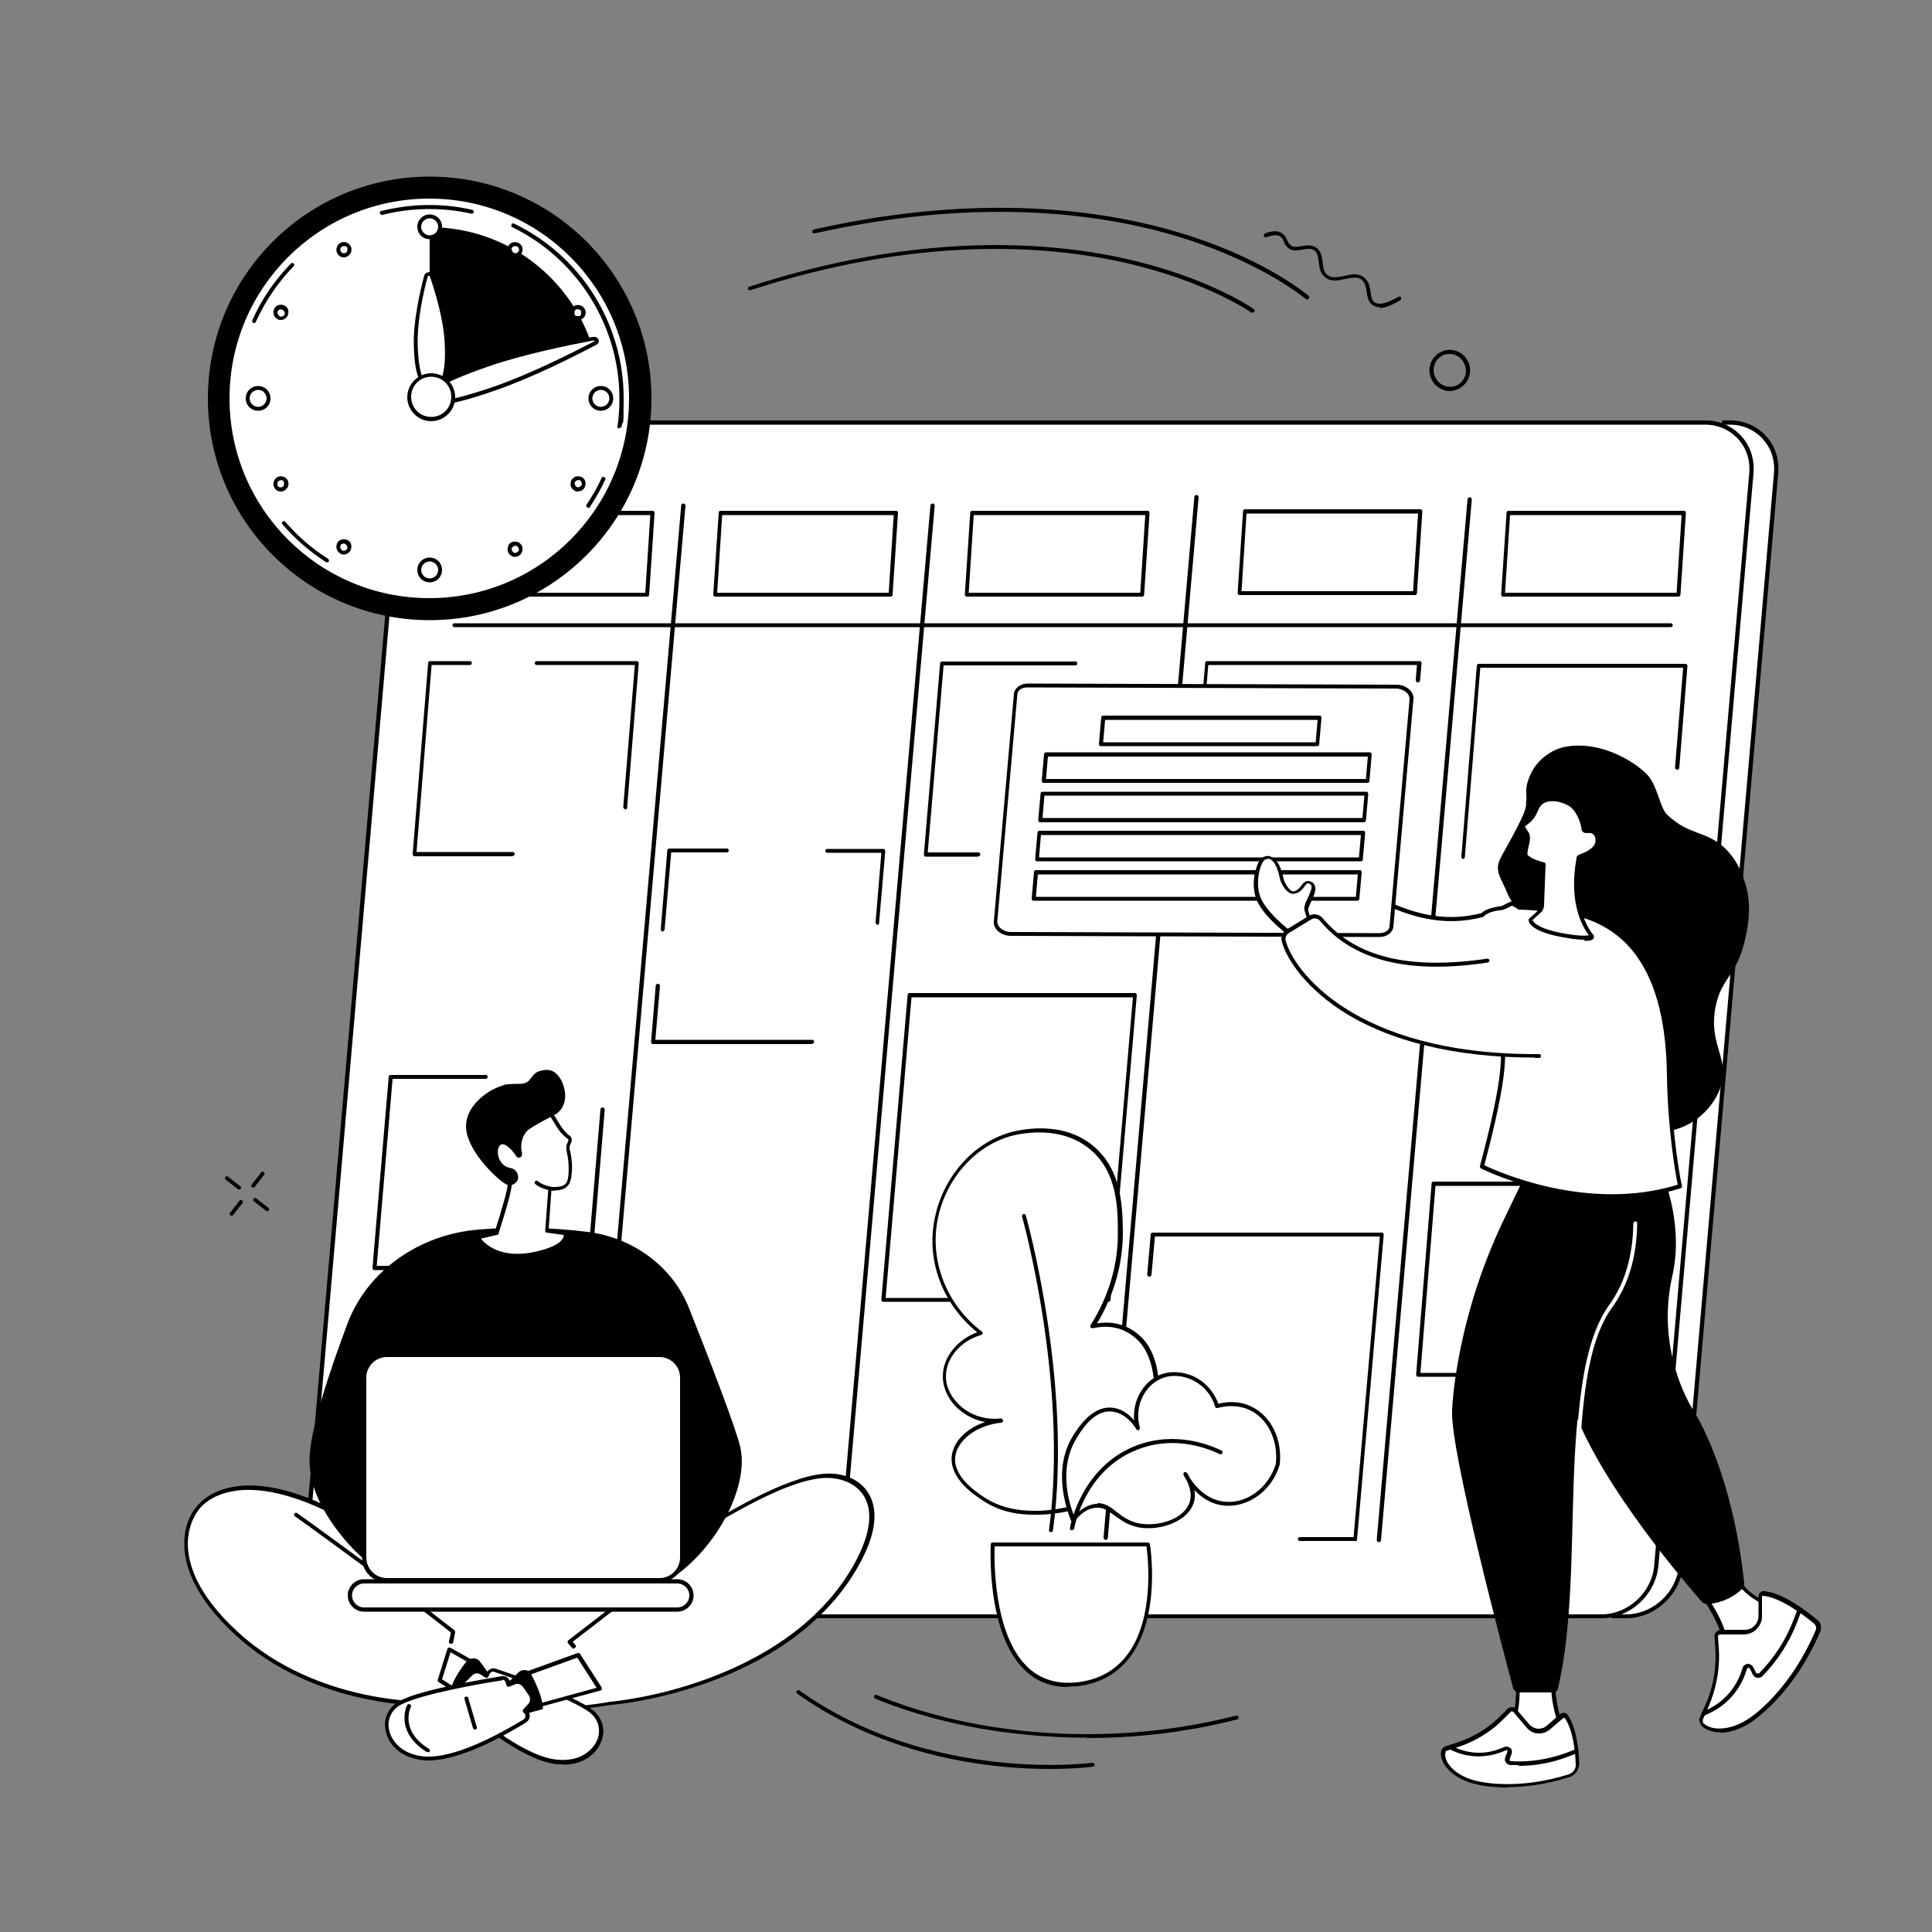 <?xml version="1.0" encoding="UTF-8"?> <svg xmlns="http://www.w3.org/2000/svg" id="Layer_1" version="1.1" viewBox="0 0 500 500"><rect x="0" y="0" width="500" height="500" fill="#808080" stroke="none"/><defs><style> .st0 { fill: #fff; } </style></defs><g id="Set_up_daily_schedule"><g><g><path d="M281.3,449.7c-10.9,0-20.3-1.1-27.8-2.4-16.6-3-26.9-7.7-27-7.7-.3-.1-.4-.4-.2-.7.1-.3.4-.4.7-.2.1,0,10.3,4.7,26.8,7.7,15.2,2.7,39,4.5,66.1-2.4.3,0,.6,0,.6.4s0,.6-.4.6c-14.1,3.6-27.3,4.8-38.9,4.8Z"></path><path d="M271.6,457.8c-4,0-8.8-.2-14.1-.8-13.5-1.5-33.4-6-51.2-18.7-.2-.2-.3-.5-.1-.7.2-.2.5-.3.7-.1,33.8,24.1,75.4,18.8,75.8,18.7.3,0,.5.2.6.4,0,.3-.2.5-.4.6,0,0-4.3.6-11.2.6Z"></path></g><g><path d="M324.2,80.9c-.1,0-.2,0-.3,0-.1,0-11.8-8.3-33.6-13.1-20.1-4.4-53-6.7-96.1,7.3-.3,0-.6,0-.6-.3,0-.3,0-.6.3-.6,43.3-14.1,76.5-11.8,96.7-7.4,21.9,4.8,33.8,13.1,33.9,13.2.2.2.3.5.1.7,0,.1-.3.2-.4.2Z"></path><path d="M338.3,77.5c-.1,0-.2,0-.3-.1-.1,0-10.7-9.1-31.6-15.7-19.3-6.1-51.5-11.2-95.6-1.3-.3,0-.5-.1-.6-.4,0-.3.1-.5.4-.6,44.4-10,76.8-4.8,96.2,1.3,21.1,6.6,31.8,15.8,31.9,15.9.2.2.2.5,0,.7-.1.1-.2.2-.4.2Z"></path><path d="M357.1,79.5c-.7,0-1.3-.2-1.8-.5-1.2-.8-1.4-2.1-1.6-3.4-.2-1.2-.3-2.4-1.3-3.2-1.1-.9-2.7-.5-4.3-.2-1.8.4-3.6.8-5.1-.4-1.4-1-1.5-2.6-1.7-4-.2-1.3-.3-2.5-1.3-3.1-.9-.5-1.9-.3-2.9-.1-1.2.2-2.7.5-3.8-.5-.6-.5-.9-1.1-1.1-1.7-.2-.5-.4-.9-.9-1.2-.8-.5-2-.4-3.5.2-.3.1-.6,0-.7-.3-.1-.3,0-.6.3-.7,1.9-.7,3.3-.8,4.4,0,.8.5,1,1.2,1.3,1.7.2.5.4.9.8,1.3.8.7,1.8.5,3,.3,1.1-.2,2.4-.4,3.6.3,1.4.9,1.6,2.4,1.8,3.9.1,1.3.3,2.6,1.3,3.3,1.1.9,2.7.5,4.3.2,1.8-.4,3.6-.8,5.1.4,1.3,1,1.5,2.5,1.7,3.8.2,1.2.3,2.2,1.1,2.7,1.2.7,3.2.2,6.1-1.5.2-.1.6,0,.7.2.1.2,0,.6-.2.7-2.2,1.3-3.9,2-5.3,2Z"></path></g><g><path d="M65.5,307.3c-.1,0-.2,0-.3-.1-.2-.2-.3-.5,0-.7l2.4-3.1c.2-.2.5-.3.7,0,.2.2.3.5,0,.7l-2.4,3.1c-.1.1-.3.2-.4.2Z"></path><path d="M59.9,314.6c-.1,0-.2,0-.3-.1-.2-.2-.3-.5,0-.7l2.4-3.1c.2-.2.5-.3.7,0,.2.2.3.5,0,.7l-2.4,3.1c-.1.1-.3.2-.4.2Z"></path><path d="M61.8,307.8c-.1,0-.2,0-.3-.1l-3.1-2.4c-.2-.2-.3-.5,0-.7.2-.2.5-.3.7,0l3.1,2.4c.2.2.3.5,0,.7-.1.1-.3.2-.4.2Z"></path><path d="M69.1,313.4c-.1,0-.2,0-.3-.1l-3.1-2.4c-.2-.2-.3-.5,0-.7.2-.2.5-.3.7,0l3.1,2.4c.2.2.3.5,0,.7-.1.1-.3.2-.4.2Z"></path></g><path d="M375.2,101.2c-.6,0-1.3-.1-1.9-.4-1.3-.5-2.3-1.5-2.9-2.8-1.2-2.7,0-5.8,2.7-7,1.3-.6,2.7-.6,4-.1,1.3.5,2.3,1.5,2.9,2.8,1.2,2.7,0,5.8-2.7,7-.7.3-1.4.5-2.1.5ZM373.5,91.9c-2.1,1-3.1,3.5-2.1,5.6.5,1.1,1.3,1.9,2.3,2.3,1,.4,2.2.4,3.2,0,2.1-1,3.1-3.5,2.1-5.6-.5-1.1-1.3-1.9-2.3-2.3-1-.4-2.2-.4-3.2,0Z"></path></g><g><g><path class="st0" d="M447.7,109.4h-1.6l-28.7,308.9h3.4c7.2,0,13.6-5.9,14.2-13.1l24.6-282.7c.6-7.2-4.7-13.1-12-13.1Z"></path><path d="M420.8,418.8h-3.4c-.1,0-.3,0-.4-.2,0-.1-.1-.2-.1-.4l28.7-308.9c0-.3.2-.5.5-.5h1.6c3.6,0,6.9,1.4,9.3,4,2.4,2.6,3.5,6,3.2,9.7l-24.6,282.7c-.7,7.5-7.3,13.6-14.8,13.6ZM418,417.8h2.8c7,0,13.1-5.7,13.7-12.6l24.6-282.7c.3-3.4-.7-6.5-2.9-8.9-2.2-2.4-5.2-3.7-8.5-3.7h-1.1l-28.6,307.9Z"></path></g><g><path class="st0" d="M441.4,109.4H117.7c-7.2,0-13.6,5.9-14.2,13.1l-24.6,282.7c-.6,7.2,4.7,13.1,12,13.1h323.6c7.2,0,13.6-5.9,14.2-13.1l24.6-282.7c.6-7.2-4.7-13.1-12-13.1Z"></path><path d="M414.4,418.8H90.8c-3.6,0-6.9-1.4-9.3-4-2.4-2.6-3.5-6-3.2-9.7l24.6-282.7c.7-7.5,7.3-13.6,14.8-13.6h323.6c3.6,0,6.9,1.4,9.3,4,2.4,2.6,3.5,6,3.2,9.7l-24.6,282.7c-.7,7.5-7.3,13.6-14.8,13.6ZM117.7,109.9c-7,0-13.1,5.7-13.7,12.6l-24.6,282.7c-.3,3.4.7,6.5,2.9,8.9,2.2,2.4,5.2,3.7,8.5,3.7h323.6c7,0,13.1-5.7,13.7-12.6l24.6-282.7c.3-3.4-.7-6.5-2.9-8.9-2.2-2.4-5.2-3.7-8.5-3.7H117.7Z"></path></g><g><path d="M432.4,162.3H117.6c-.3,0-.5-.2-.5-.5s.2-.5.5-.5h314.8c.3,0,.5.2.5.5s-.2.5-.5.5Z"></path><g><path d="M217.8,400.7s0,0,0,0c-.3,0-.5-.3-.5-.6l23.5-269.3c0-.3.3-.5.6-.5.3,0,.5.3.5.6l-23.5,269.3c0,.3-.2.5-.5.5Z"></path><path d="M286.1,398.5s0,0,0,0c-.3,0-.5-.3-.5-.6l23.5-269.3c0-.3.3-.5.6-.5.3,0,.5.3.5.6l-23.5,269.3c0,.3-.2.5-.5.5Z"></path><path d="M153.3,400.7s0,0,0,0c-.3,0-.5-.3-.5-.6l23.5-269.3c0-.3.3-.5.6-.5.3,0,.5.3.5.6l-23.5,269.3c0,.3-.2.5-.5.5Z"></path><path d="M356.8,399.1s0,0,0,0c-.3,0-.5-.3-.5-.6l23.5-269.3c0-.3.3-.5.6-.5.3,0,.5.3.5.6l-23.5,269.3c0,.3-.2.5-.5.5Z"></path></g></g><path d="M230.5,154.4h-45.4c-.1,0-.3,0-.4-.2,0-.1-.1-.2-.1-.4l1.4-21.1c0-.3.2-.5.5-.5h45.4c.1,0,.3,0,.4.2,0,.1.1.2.1.4l-1.4,21.1c0,.3-.2.5-.5.5ZM185.6,153.4h44.4l1.3-20.1h-44.4l-1.3,20.1Z"></path><path d="M295.6,154.4h-45.4c-.1,0-.3,0-.4-.2,0-.1-.1-.2-.1-.4l1.4-21.1c0-.3.2-.5.5-.5h45.4c.1,0,.3,0,.4.2,0,.1.1.2.1.4l-1.4,21.1c0,.3-.2.5-.5.5ZM250.7,153.4h44.4l1.3-20.1h-44.4l-1.3,20.1Z"></path><path d="M167.5,154.4h-45.4c-.1,0-.3,0-.4-.2,0-.1-.1-.2-.1-.4l1.4-21.1c0-.3.2-.5.5-.5h45.4c.1,0,.3,0,.4.2,0,.1.1.2.1.4l-1.4,21.1c0,.3-.2.5-.5.5ZM122.6,153.4h44.4l1.3-20.1h-44.4l-1.3,20.1Z"></path><path d="M434.4,154.4h-45.4c-.1,0-.3,0-.4-.2,0-.1-.1-.2-.1-.4l1.4-21.1c0-.3.2-.5.5-.5h45.4c.1,0,.3,0,.4.2,0,.1.1.2.1.4l-1.4,21.1c0,.3-.2.5-.5.5ZM389.5,153.4h44.4l1.3-20.1h-44.4l-1.3,20.1Z"></path><path d="M366.2,154h-45.4c-.1,0-.3,0-.4-.2,0-.1-.1-.2-.1-.4l1.4-21.1c0-.3.2-.5.5-.5h45.4c.1,0,.3,0,.4.2,0,.1.1.2.1.4l-1.4,21.1c0,.3-.2.5-.5.5ZM321.3,153h44.4l1.3-20.1h-44.4l-1.3,20.1Z"></path><polygon class="st0" points="350.8 398.3 291.6 398.3 298.4 319.5 357.7 319.5 350.8 398.3"></polygon><path d="M286.9,336.9h-58.3c-.1,0-.3,0-.4-.2,0-.1-.1-.2-.1-.4l6.8-78.8c0-.3.2-.5.5-.5h58.3c.1,0,.3,0,.4.2,0,.1.1.2.1.4l-6.8,78.8c0,.3-.2.5-.5.5ZM229.2,335.9h57.3l6.7-77.8h-57.3l-6.7,77.8Z"></path><polygon class="st0" points="160.8 221.1 107.3 221.1 111.3 171.6 164.8 171.6 160.8 221.1"></polygon><path d="M378.7,222.3s0,0,0,0c-.3,0-.5-.3-.5-.6l4-49.4c0-.3.2-.5.5-.5h53.5c.1,0,.3,0,.4.2,0,.1.1.2.1.4l-2.1,26.3c0,.3-.3.5-.6.5-.3,0-.5-.3-.5-.6l2.1-25.8h-52.5l-4,49c0,.3-.2.5-.5.5Z"></path><path d="M420.5,356.3h-53.5c-.1,0-.3,0-.4-.2,0-.1-.1-.2-.1-.4l4-49.4c0-.3.2-.5.5-.5h53.5c.1,0,.3,0,.4.2,0,.1.1.2.1.4l-4,49.4c0,.3-.2.5-.5.5ZM367.6,355.3h52.5l3.9-48.4h-52.5l-3.9,48.4Z"></path><path d="M308.3,221.6s0,0,0,0c-.3,0-.5-.3-.5-.6l4.1-49.4c0-.3.2-.5.5-.5h55c.1,0,.3,0,.4.2,0,.1.1.2.1.4l-.4,4.4c0,.3-.3.5-.6.5-.3,0-.5-.3-.5-.6l.3-3.9h-54l-4.1,49c0,.3-.2.5-.5.5Z"></path><polygon class="st0" points="295 221.1 239.5 221.1 243.7 171.7 299.2 171.7 295 221.1"></polygon><path d="M152.4,328.7h-55.5c-.1,0-.3,0-.4-.2,0-.1-.1-.2-.1-.4l4.2-49.4c0-.3.2-.5.5-.5h24.6c.3,0,.5.2.5.5s-.2.5-.5.5h-24.1l-4.1,48.4h54.5l3.4-40.5c0-.3.3-.5.6-.5.3,0,.5.3.5.6l-3.4,41c0,.3-.2.5-.5.5Z"></path><polygon class="st0" points="224.5 269.7 169 269.7 173.2 220.2 228.7 220.2 224.5 269.7"></polygon><path d="M350.8,398.8h-14.4c-.3,0-.5-.2-.5-.5s.2-.5.5-.5h13.9l6.8-77.8h-58.2l-.9,9.9c0,.3-.3.5-.6.5-.3,0-.5-.3-.5-.6l.9-10.3c0-.3.2-.5.5-.5h59.3c.1,0,.3,0,.4.2,0,.1.1.2.1.4l-6.9,78.8c0,.3-.2.5-.5.5Z"></path><g><path d="M161.8,209.4s0,0,0,0c-.3,0-.5-.3-.5-.6l3-36.7h-25.4c-.3,0-.5-.2-.5-.5s.2-.5.5-.5h25.9c.1,0,.3,0,.4.2,0,.1.1.2.1.4l-3,37.3c0,.3-.2.5-.5.5Z"></path><path d="M132.7,221.6h-25.4c-.1,0-.3,0-.4-.2,0-.1-.1-.2-.1-.4l4-49.4c0-.3.2-.5.5-.5h10.3c.3,0,.5.2.5.5s-.2.5-.5.5h-9.9l-3.9,48.4h24.9c.3,0,.5.2.5.5s-.2.5-.5.5Z"></path></g><path d="M253.2,221.7h-13.6c-.1,0-.3,0-.4-.2,0-.1-.1-.2-.1-.4l4.2-49.4c0-.3.2-.5.5-.5h34.5c.3,0,.5.2.5.5s-.2.5-.5.5h-34.1l-4.1,48.4h13.1c.3,0,.5.2.5.5s-.2.5-.5.5Z"></path><g><path d="M171.5,241.1s0,0,0,0c-.3,0-.5-.3-.5-.6l1.7-20.4c0-.3.2-.5.5-.5h14.9c.3,0,.5.2.5.5s-.2.5-.5.5h-14.4l-1.7,19.9c0,.3-.2.5-.5.5Z"></path><path d="M210.2,270.2h-41.2c-.1,0-.3,0-.4-.2,0-.1-.1-.2-.1-.4l1.2-14.5c0-.3.3-.5.6-.5.3,0,.5.3.5.6l-1.2,13.9h40.6c.3,0,.5.2.5.5s-.2.5-.5.5Z"></path><path d="M227.1,239.3s0,0,0,0c-.3,0-.5-.3-.5-.6l1.5-18h-14c-.3,0-.5-.2-.5-.5s.2-.5.5-.5h14.5c.1,0,.3,0,.4.2,0,.1.1.2.1.4l-1.6,18.6c0,.3-.2.5-.5.5Z"></path></g></g><g><circle cx="111.2" cy="103.1" r="57.4"></circle><circle class="st0" cx="111.1" cy="103.1" r="51.7"></circle><path d="M152.2,131.3c0,0-.2,0-.3,0-.2-.2-.3-.5-.1-.7,1.5-2.2,2.8-4.5,3.9-6.9.1-.3.4-.4.7-.2.3.1.4.4.2.7-1.1,2.4-2.5,4.8-4,7.1,0,.1-.3.2-.4.2Z"></path><path d="M160.2,110.9s0,0,0,0c-.3,0-.5-.3-.4-.6.4-2.4.5-4.8.5-7.3,0-18.7-10.9-36-27.7-44.2-.3-.1-.4-.4-.2-.7.1-.3.4-.4.7-.2,8.3,4,15.4,10.3,20.4,18.1,5.1,8,7.9,17.4,7.9,26.9s-.2,5-.5,7.4c0,.3-.3.4-.5.4Z"></path><path d="M98.8,55.6c-.2,0-.4-.2-.5-.4,0-.3,0-.6.4-.6,7.6-1.9,15.8-2.1,23.5-.3.3,0,.4.3.4.6,0,.3-.3.4-.6.4-7.5-1.7-15.5-1.6-23,.3,0,0,0,0-.1,0Z"></path><path d="M65.8,83.6c0,0-.1,0-.2,0-.3-.1-.4-.4-.3-.7,2.4-5.5,5.8-10.4,10-14.7.2-.2.5-.2.7,0,.2.2.2.5,0,.7-4.1,4.2-7.4,9.1-9.8,14.4,0,.2-.3.3-.5.3Z"></path><path d="M84.7,145.5c0,0-.2,0-.3,0-4.2-2.7-8-6-11.3-9.8-.2-.2-.2-.5,0-.7s.5-.2.7,0c3.2,3.7,6.9,7,11.1,9.6.2.2.3.5.2.7,0,.2-.3.2-.4.2Z"></path><path d="M152.7,87.9c-6.2-17-22.4-29.1-41.5-29.1s0,0,0,0v43.4c0,0,41.6-14.3,41.6-14.3Z"></path><g><g><circle class="st0" cx="111.2" cy="58.7" r="2.7"></circle><path d="M111.2,61.9c-1.8,0-3.2-1.4-3.2-3.2s1.4-3.2,3.2-3.2,3.2,1.4,3.2,3.2-1.4,3.2-3.2,3.2ZM111.2,56.5c-1.2,0-2.2,1-2.2,2.2s1,2.2,2.2,2.2,2.2-1,2.2-2.2-1-2.2-2.2-2.2Z"></path></g><g><circle class="st0" cx="111.2" cy="147.5" r="2.7"></circle><path d="M111.2,150.7c-1.8,0-3.2-1.4-3.2-3.2s1.4-3.2,3.2-3.2,3.2,1.4,3.2,3.2-1.4,3.2-3.2,3.2ZM111.2,145.3c-1.2,0-2.2,1-2.2,2.2s1,2.2,2.2,2.2,2.2-1,2.2-2.2-1-2.2-2.2-2.2Z"></path></g><g><circle class="st0" cx="66.8" cy="103.1" r="2.7" transform="translate(-48.9 144.2) rotate(-76.6)"></circle><path d="M66.8,106.3c-1.8,0-3.2-1.4-3.2-3.2s1.4-3.2,3.2-3.2,3.2,1.4,3.2,3.2-1.4,3.2-3.2,3.2ZM66.8,100.9c-1.2,0-2.2,1-2.2,2.2s1,2.2,2.2,2.2,2.2-1,2.2-2.2-1-2.2-2.2-2.2Z"></path></g><g><circle class="st0" cx="155.5" cy="103.1" r="2.7" transform="translate(19.3 230.6) rotate(-76.6)"></circle><path d="M155.5,106.3c-1.8,0-3.2-1.4-3.2-3.2s1.4-3.2,3.2-3.2,3.2,1.4,3.2,3.2-1.4,3.2-3.2,3.2ZM155.5,100.9c-1.2,0-2.2,1-2.2,2.2s1,2.2,2.2,2.2,2.2-1,2.2-2.2-1-2.2-2.2-2.2Z"></path></g></g><g><g><path class="st0" d="M90.2,63.9c.4.7.2,1.6-.5,2-.7.4-1.6.2-2-.5-.4-.7-.2-1.6.5-2,.7-.4,1.6-.2,2,.5Z"></path><path d="M89,66.6c-.7,0-1.3-.3-1.7-1-.5-.9-.2-2.1.7-2.7.5-.3,1-.3,1.5-.2.5.1.9.5,1.2.9,0,0,0,0,0,0,.3.5.3,1,.2,1.5-.1.5-.5.9-.9,1.2-.3.2-.6.3-1,.3ZM89,63.7c-.2,0-.3,0-.5.1-.4.3-.6.8-.3,1.3.3.4.8.6,1.3.3.2-.1.4-.3.4-.6,0-.2,0-.5,0-.7-.1-.2-.3-.4-.6-.4,0,0-.2,0-.2,0Z"></path></g><g><path class="st0" d="M72,124c.7-.4,1.6-.2,2,.5.4.7.2,1.6-.5,2-.7.4-1.6.2-2-.5-.4-.7-.2-1.6.5-2Z"></path><path d="M72.7,127.2c-.7,0-1.3-.3-1.7-1-.5-.9-.2-2.1.7-2.7.9-.5,2.1-.2,2.7.7.3.5.3,1,.2,1.5-.1.5-.5.9-.9,1.2-.3.2-.6.3-1,.3ZM72.7,124.3c-.2,0-.3,0-.5.1-.2.1-.4.3-.4.6,0,.2,0,.5,0,.7.3.4.8.6,1.3.3.2-.1.4-.3.4-.6,0-.2,0-.5,0-.7-.2-.3-.5-.5-.8-.5Z"></path></g><g><path class="st0" d="M148.9,79.6c.7-.4,1.6-.2,2,.5.4.7.2,1.6-.5,2-.7.4-1.6.2-2-.5-.4-.7-.2-1.6.5-2Z"></path><path d="M149.6,82.8c-.2,0-.3,0-.5,0-.5-.1-.9-.5-1.2-.9-.3-.4-.3-1-.2-1.5.1-.5.5-.9.9-1.2.4-.3,1-.3,1.5-.2.5.1.9.5,1.2.9.3.5.3,1,.2,1.5-.1.5-.5.9-.9,1.2-.3.2-.6.3-1,.3ZM149.6,80c-.2,0-.3,0-.5.1h0c-.2.1-.4.3-.4.6,0,.2,0,.5,0,.7.1.2.3.4.6.4.2,0,.5,0,.7,0,.2-.1.4-.3.4-.6,0-.2,0-.5,0-.7-.1-.2-.3-.4-.6-.4,0,0-.2,0-.2,0ZM148.9,79.6h0,0Z"></path></g></g><g><g><path class="st0" d="M73.4,79.6c.7.4.9,1.3.5,2-.4.7-1.3.9-2,.5-.7-.4-.9-1.3-.5-2,.4-.7,1.3-.9,2-.5Z"></path><path d="M72.7,82.8c-.3,0-.7,0-1-.3-.9-.5-1.2-1.7-.7-2.7.5-.9,1.7-1.2,2.7-.7.5.3.8.7.9,1.2.1.5,0,1-.2,1.5-.4.6-1,1-1.7,1ZM72.7,80c-.3,0-.6.2-.8.5-.1.2-.2.5,0,.7,0,.2.2.4.4.6.4.3,1,.1,1.3-.3.1-.2.2-.5,0-.7,0-.2-.2-.4-.4-.6h0c-.1,0-.3-.1-.5-.1Z"></path></g><g><path class="st0" d="M150.3,124c.7.4.9,1.3.5,2s-1.3.9-2,.5c-.7-.4-.9-1.3-.5-2,.4-.7,1.3-.9,2-.5Z"></path><path d="M149.6,127.2c-.3,0-.7,0-1-.3-.5-.3-.8-.7-.9-1.2-.1-.5,0-1,.2-1.5.3-.4.7-.8,1.2-.9.5-.1,1,0,1.5.2.5.3.8.7.9,1.2.1.5,0,1-.2,1.5-.3.5-.7.8-1.2.9-.2,0-.3,0-.5,0ZM149.6,124.3c0,0-.2,0-.2,0-.2,0-.4.2-.6.4-.1.2-.2.5,0,.7,0,.2.2.4.4.6.2.1.5.2.7,0,.2,0,.4-.2.6-.4.1-.2.2-.5,0-.7,0-.2-.2-.4-.4-.6-.1,0-.3-.1-.5-.1Z"></path></g><g><path class="st0" d="M87.7,140.8c.4-.7,1.3-.9,2-.5.7.4.9,1.3.5,2-.4.7-1.3.9-2,.5-.7-.4-.9-1.3-.5-2Z"></path><path d="M89,143.5c-.3,0-.7,0-1-.3-.9-.5-1.2-1.7-.7-2.7,0,0,0,0,0,0,.5-.9,1.7-1.2,2.7-.7.5.3.8.7.9,1.2.1.5,0,1-.2,1.5-.4.6-1,1-1.7,1ZM88.2,141.1c-.3.4-.1,1,.3,1.3.4.3,1,.1,1.3-.3.1-.2.2-.5,0-.7,0-.2-.2-.4-.4-.6-.4-.3-1-.1-1.3.3Z"></path></g><g><path class="st0" d="M132.1,63.9c.4-.7,1.3-.9,2-.5.7.4.9,1.3.5,2-.4.7-1.3.9-2,.5-.7-.4-.9-1.3-.5-2Z"></path><path d="M133.3,66.6c-.3,0-.7,0-1-.3-.5-.3-.8-.7-.9-1.2-.1-.5,0-1,.2-1.5.3-.5.7-.8,1.2-.9.5-.1,1,0,1.5.2.4.3.8.7.9,1.2.1.5,0,1-.2,1.5-.4.6-1,1-1.7,1ZM133.3,63.7c0,0-.2,0-.2,0-.2,0-.4.2-.6.4-.1.2-.2.5,0,.7,0,.2.2.4.4.6.4.3,1,.1,1.3-.3.3-.4.1-1-.3-1.3-.1,0-.3-.1-.5-.1ZM132.1,63.9h0,0Z"></path></g><g><path class="st0" d="M132.1,141.5c.4-.7,1.3-.9,2-.5.7.4.9,1.3.5,2-.4.7-1.3.9-2,.5-.7-.4-.9-1.3-.5-2Z"></path><path d="M133.3,144.1c-.3,0-.7,0-1-.3-.5-.3-.8-.7-.9-1.2-.1-.5,0-1,.2-1.5.3-.5.7-.8,1.2-.9.5-.1,1,0,1.5.2.4.3.8.7.9,1.2.1.5,0,1-.2,1.5-.4.6-1,1-1.7,1ZM133.3,141.3c0,0-.2,0-.2,0-.2,0-.4.2-.6.4-.1.2-.2.5,0,.7,0,.2.2.4.4.6.2.1.5.2.7,0,.2,0,.4-.2.6-.4.1-.2.2-.5,0-.7,0-.2-.2-.4-.4-.6-.1,0-.3-.1-.5-.1ZM132.1,141.5h0,0Z"></path></g></g><g><path class="st0" d="M128.1,100.5c-13,4.5-17,4.4-17.6,2.7s2.6-4.3,15.5-8.8c9.3-3.2,21.4-5.7,27.5-6.8.9-.2,1.3.8.4,1.2-5.5,2.9-16.5,8.5-25.8,11.7Z"></path><path d="M113,104.8c-2.1,0-2.8-.7-3-1.4-.6-1.6.7-4.2,15.8-9.4,9.2-3.2,21.2-5.6,27.6-6.8.8-.1,1.3.2,1.5.7.2.5,0,1.1-.7,1.4-5.7,3-16.6,8.5-25.9,11.7-8.2,2.9-12.8,3.8-15.3,3.8ZM153.7,88.1s0,0-.1,0c-6.3,1.2-18.2,3.6-27.4,6.8-14,4.9-15.5,7.2-15.2,8.1.3,1,3,1.8,17-3,9.2-3.2,20.1-8.7,25.7-11.6.2,0,.2-.2.2-.2,0,0,0,0-.2,0Z"></path></g><g><path class="st0" d="M115.7,89.2c.3,8.7-1.4,11.2-3.7,11.3-2.2,0-4.2-2.3-4.5-11-.2-6.2,1.6-14.1,2.6-18,.2-.6,1.4-.6,1.6,0,1.3,3.9,3.7,11.6,3.9,17.8Z"></path><path d="M111.9,101c-1.4,0-2.5-.8-3.3-2.5-.9-1.9-1.4-4.8-1.5-9-.2-6.3,1.6-14.1,2.7-18.2.1-.5.6-.8,1.3-.9.6,0,1.2.3,1.3.8,1.4,4,3.7,11.7,3.9,18,.1,4.2-.2,7.1-.9,9.1-.7,1.8-1.8,2.7-3.3,2.7,0,0,0,0-.1,0ZM111,71.4s0,0,0,0c-.2,0-.3,0-.3.1-1.1,4-2.8,11.7-2.6,17.9.1,4,.6,6.9,1.4,8.6.6,1.3,1.4,1.9,2.5,1.9,1,0,1.8-.7,2.3-2.1.7-1.8,1-4.7.8-8.7-.2-6.1-2.5-13.7-3.9-17.7,0,0-.1,0-.3,0Z"></path></g><g><circle class="st0" cx="111.6" cy="102.7" r="5.7"></circle><path d="M111.6,109c-3.4,0-6.2-2.8-6.2-6.2s2.8-6.2,6.2-6.2,6.2,2.8,6.2,6.2-2.8,6.2-6.2,6.2ZM111.6,97.5c-2.9,0-5.2,2.3-5.2,5.2s2.3,5.2,5.2,5.2,5.2-2.3,5.2-5.2-2.3-5.2-5.2-5.2Z"></path></g></g><g><g><g><path class="st0" d="M61.2,422.8c-21.2-19.5-10.2-32.1-10.2-32.1,0,0,9.5-15.3,42.7,4.7,33.2,20,65.3,12.6,72.6,9.6,7.3-3,32.7-21.9,47-22.9,8-.6,17.5,5.4,9.1,21.6-17.3,33.5-64.3,37.3-64.3,37.3,0,0-22.8,4.3-46.2.1,0,0-29.6,1.3-50.8-18.2Z"></path><path d="M133.9,443.3c-6.7,0-14.3-.5-21.9-1.8-1.5,0-30.4.7-51.1-18.4-11.1-10.2-13.3-18.6-13.2-23.8,0-5.5,2.6-8.7,2.9-9,.3-.4,2.8-4.1,9.2-5.4,8.8-1.8,20.3,1.6,34.2,9.9,14.1,8.5,29.5,13,45.8,13.4,12.9.3,22.7-2.3,26.4-3.8,2.2-.9,6.1-3.3,10.7-6.1,11.1-6.8,26.3-16.1,36.5-16.9,3.7-.3,8.6.8,11.2,4.8,1.9,2.9,3.2,8.3-1.6,17.5-9,17.4-26.1,26.7-38.9,31.4-13.5,5-25.1,6.1-25.8,6.1-.6.1-10.8,1.9-24.4,1.9ZM112,440.5s0,0,0,0c23,4.1,45.7,0,46-.1,0,0,0,0,0,0,.1,0,11.9-1,25.5-6.1,12.6-4.7,29.5-13.8,38.3-30.9,4.5-8.8,3.4-13.8,1.6-16.5-2.4-3.6-6.9-4.6-10.3-4.4-9.9.7-25,10-36,16.7-4.8,2.9-8.6,5.3-10.8,6.2-3.8,1.6-13.7,4.2-26.8,3.9-16.4-.3-32-4.9-46.3-13.5-16.9-10.2-27.5-11-33.3-9.8-6.3,1.2-8.6,4.9-8.6,4.9,0,0,0,0,0,0,0,0-2.6,3.1-2.7,8.5,0,5,2.1,13,12.9,22.9,20.8,19.2,50.1,18.1,50.4,18.1,0,0,0,0,0,0Z"></path></g><g><g><polygon class="st0" points="116.2 426.8 123.7 431 120 438.8 113.7 434.8 116.2 426.8"></polygon><path d="M120,439.3c0,0-.2,0-.3,0l-6.2-4c-.2-.1-.3-.4-.2-.6l2.5-8c0-.1.2-.3.3-.3.1,0,.3,0,.4,0l7.5,4.2c.2.1.3.4.2.7l-3.7,7.8c0,.1-.2.2-.3.3,0,0,0,0-.1,0ZM114.4,434.6l5.4,3.5,3.3-6.8-6.5-3.7-2.2,7Z"></path></g><path d="M120.8,430c.9-1.1,2.6-1.1,3.4,0l3.6,4.9-4.9,6.3-6.5-3c.4-2.8,2.7-6.2,4.4-8.3Z"></path><g><path class="st0" d="M120,435.3l2-2c.7-.7,1.8-.9,2.7-.3l1.4.9.3-.7c.3-.7,1.1-1.1,1.9-.8,4.5,1.5,19.6,6.7,24.6,10.4,6,4.4,1.7,14.2-8.7,13.2-8.2-.8-19.5-10-23.8-13.8-.8-.7-.6-2.1.4-2.6h0s-1.1-1.6-1.1-1.6c-.6-.9-.5-2,.2-2.8Z"></path><path d="M145.8,456.6c-.5,0-1,0-1.5,0-8.4-.8-19.6-10-24.1-13.9-.5-.5-.8-1.2-.7-1.9,0-.5.3-.9.7-1.3l-.8-1.1c-.7-1.1-.6-2.5.3-3.5h0s2-2,2-2c.9-.9,2.3-1.1,3.3-.4l.9.6h0c.4-1.1,1.5-1.6,2.5-1.2,4.5,1.5,19.7,6.7,24.8,10.5,2.7,2,3.6,5.2,2.4,8.3-1.1,2.9-4.3,6-9.9,6ZM120.4,435.6c-.6.6-.7,1.5-.2,2.2l1.1,1.6c0,.1.1.3,0,.4,0,.1-.1.3-.3.3-.3.2-.6.4-.6.8,0,.4,0,.7.3.9,4.4,3.8,15.5,12.9,23.5,13.6,6,.6,9.3-2.5,10.4-5.2,1-2.7.2-5.4-2.1-7.1-5-3.7-20-8.9-24.5-10.4-.5-.2-1,0-1.3.5l-.3.7c0,.1-.2.2-.3.3-.1,0-.3,0-.4,0l-1.4-.9c-.7-.4-1.5-.3-2.1.3l-2,2Z"></path></g><path d="M132.9,446.5c0,0-.1,0-.2,0-.3-.1-.4-.4-.2-.7l3.4-7.1c.1-.3.4-.4.7-.2.3.1.4.4.2.7l-3.4,7.1c0,.2-.3.3-.5.3Z"></path></g><path d="M148.5,426.7c-.1,0-.3,0-.4-.2l-1.1-1.2c0-.1-.1-.2-.1-.4,0-.1,0-.3.2-.4l35-27c.2-.2.5-.1.7,0,.2.2.1.5,0,.7l-34.6,26.7.7.8c.2.2.2.5,0,.7,0,0-.2.1-.3.1Z"></path><g><g><polygon class="st0" points="149.7 428.4 134.5 433.8 136.9 442.1 155.3 437.1 149.7 428.4"></polygon><path d="M136.9,442.6c-.2,0-.4-.1-.5-.4l-2.4-8.3c0-.3,0-.5.3-.6l15.2-5.5c.2,0,.5,0,.6.2l5.6,8.7c0,.1.1.3,0,.5,0,.2-.2.3-.3.3l-18.4,5s0,0-.1,0ZM135.1,434.2l2.1,7.3,17.2-4.7-5-7.8-14.4,5.2Z"></path></g><path d="M137.6,433.3c-.7-1.2-2.3-1.5-3.4-.5l-4.4,4.3,3.8,7.1,6.9-1.9c0-2.8-1.7-6.5-3-8.9Z"></path><g><path class="st0" d="M137.5,438.7l-1.6-2.3c-.6-.8-1.7-1.2-2.6-.8l-1.5.6-.2-.7c-.2-.8-.9-1.2-1.7-1.1-4.7.7-20.4,3.4-26,6.2-6.6,3.4-4,13.8,6.4,14.5,8.3.6,20.9-6.6,25.8-9.7,1-.6,1-2,0-2.6h0s1.3-1.4,1.3-1.4c.7-.8.8-1.9.2-2.8Z"></path><path d="M111.1,455.6c-.3,0-.7,0-1,0-6.6-.5-9.7-4.4-10.3-7.7-.7-3.3.8-6.2,3.8-7.8,5.7-2.9,21.5-5.5,26.2-6.3,1-.2,2,.5,2.3,1.5h0c0,.1,1-.3,1-.3,1.2-.5,2.5,0,3.2,1l1.6,2.3c.8,1.1.6,2.5-.3,3.5l-1,1c.3.4.5.8.5,1.3,0,.7-.4,1.3-1,1.7-4.9,3-16.7,9.8-25.1,9.8ZM130,434.9c0,0-.1,0-.2,0-4.7.7-20.4,3.4-25.9,6.2-2.6,1.3-3.8,3.9-3.2,6.6.6,2.9,3.4,6.5,9.4,6.9.3,0,.6,0,.9,0,8.1,0,19.7-6.7,24.5-9.6.3-.2.5-.5.5-.9,0-.4-.2-.7-.5-.9-.1,0-.2-.2-.2-.4,0-.2,0-.3.1-.4l1.3-1.4c.6-.6.6-1.5.2-2.2l-1.6-2.3c-.5-.6-1.3-.9-2-.6l-1.5.6c-.1,0-.3,0-.4,0-.1,0-.2-.2-.3-.3l-.2-.7c-.1-.5-.5-.8-1-.8Z"></path></g><path d="M122.9,447.6c-.2,0-.4-.1-.5-.4l-2.2-7.5c0-.3,0-.6.4-.6.3,0,.6,0,.6.4l2.2,7.5c0,.3,0,.6-.4.6,0,0,0,0-.1,0Z"></path><path d="M110.7,453.4c0,0-.2,0-.3,0-8.4-5.3-5.1-12.1-5-12.1.1-.3.4-.4.7-.2.3.1.4.4.2.7-.1.2-2.9,6.1,4.7,10.8.2.1.3.5.2.7,0,.2-.3.2-.4.2Z"></path></g><path d="M116.7,425.4s0,0-.1,0c-.3,0-.5-.3-.4-.6l.5-2.3c-1.5-1.2-9.7-7.7-22.8-17.3-14.4-10.6-17.6-12.8-17.6-12.8-.2-.2-.3-.5-.1-.7.2-.2.5-.3.7-.1,0,0,3.2,2.2,17.6,12.8,14.5,10.6,23,17.5,23.1,17.5.1.1.2.3.2.5l-.5,2.6c0,.2-.3.4-.5.4Z"></path></g><path d="M191.6,374.6c-1.1-4.9-8-22.8-13.3-36.1-4.2-10.6-14.3-18.2-26.3-19.7-9-1.1-18.7-1.4-28-.6-15.6,1.2-29,10.8-34.1,24.4-4.6,12.3-9.7,27.4-9.8,35.1-.1,8.2,4.8,15.9,10.2,22,6.8,7.6,16.5,12.4,26.9,13.4,14.9,1.4,38.2,2.8,48.8-.7,16.2-5.3,28.3-26,25.6-37.8Z"></path><g><g><rect class="st0" x="94.3" y="350.7" width="82.1" height="58.2" rx="5.8" ry="5.8"></rect><path d="M170.6,409.5h-70.6c-3.5,0-6.3-2.8-6.3-6.3v-46.6c0-3.5,2.8-6.3,6.3-6.3h70.6c3.5,0,6.3,2.8,6.3,6.3v46.6c0,3.5-2.8,6.3-6.3,6.3ZM100.1,351.2c-2.9,0-5.3,2.4-5.3,5.3v46.6c0,2.9,2.4,5.3,5.3,5.3h70.6c2.9,0,5.3-2.4,5.3-5.3v-46.6c0-2.9-2.4-5.3-5.3-5.3h-70.6Z"></path></g><g><path class="st0" d="M175.3,409.2h-81.1c-2,0-3.6,1.6-3.6,3.6s1.6,3.6,3.6,3.6h81.1c2,0,3.6-1.6,3.6-3.6s-1.6-3.6-3.6-3.6Z"></path><path d="M175.3,417.1h-81.1c-2.3,0-4.2-1.9-4.2-4.2s1.9-4.2,4.2-4.2h81.1c2.3,0,4.2,1.9,4.2,4.2s-1.9,4.2-4.2,4.2ZM94.2,409.8c-1.7,0-3.1,1.4-3.1,3.1s1.4,3.1,3.1,3.1h81.1c1.7,0,3.1-1.4,3.1-3.1s-1.4-3.1-3.1-3.1h-81.1Z"></path></g></g><g><g><path class="st0" d="M141.6,318.5l.8-10.8c.5,0,.9,0,1,0,3,0,4-1,4.2-3.5.2-1.5.2-3.8-.5-6.7,0-.3,0-.6,0-.9l.5-1.2c.1-.4,0-.8-.3-1.1l-.3-.2c-1-.8-1.8-1.8-2.4-2.9-.6-1-1.6-2.9-2.3-3.2-2-.9-10-5.1-14.5,2.2-3.5,5.7,2.2,13.6,4.3,16.1.5.6-3.4,12.8-3.4,12.8l-5,1.2s3.9,6.9,15.6,4c8.4-2,7.1-5.1,7.1-5.1l-4.7-.7Z"></path><path d="M133.8,325.5c-7.7,0-10.5-4.8-10.7-5,0-.1,0-.3,0-.5,0-.1.2-.3.3-.3l4.7-1.1c1.7-5.3,3.4-11.2,3.3-12.2-2.5-3.1-7.8-10.9-4.3-16.6,3-5,8-5.8,14.9-2.5h.2c.7.4,1.4,1.6,2.3,3.1l.3.5c.7,1.1,1.4,2,2.3,2.8l.3.2c.5.4.7,1,.5,1.6,0,0,0,0,0,0l-.5,1.2c0,.2,0,.4,0,.6.6,2.3.8,4.6.5,6.9-.3,2.8-1.6,3.9-4.7,3.9,0,0-.2,0-.5,0l-.7,9.9,4.3.6c.2,0,.3.1.4.3,0,0,.3.9-.2,1.9-.8,1.7-3.3,3-7.2,4-2.1.5-3.9.7-5.5.7ZM124.5,320.6c1.2,1.5,5.4,5.5,14.7,3.2,4.5-1.1,6-2.4,6.5-3.4.2-.3.2-.6.2-.8l-4.4-.6c-.3,0-.5-.3-.4-.5l.8-10.8c0-.3.2-.5.5-.5.5,0,.9,0,1,0,2.9,0,3.5-1,3.7-3,.2-2.2,0-4.3-.5-6.5-.1-.4,0-.9,0-1.3l.5-1.2c0-.2,0-.4-.2-.5l-.3-.2c-1-.8-1.9-1.8-2.6-3l-.3-.5c-.5-.8-1.4-2.4-1.8-2.6h-.2c-2.3-1.2-9.5-4.7-13.6,2-3.2,5.3,1.9,12.6,4.2,15.6.2.3.7.8-3.3,13.3,0,.2-.2.3-.4.3l-4.3,1Z"></path></g><path d="M130.2,280.8c2.2-.5,4.7-.1,5.7-.5,1.7-.6,1.7-2.7,4.1-3.2,2.8-.7,4,.5,5.1,2.2.2.3.3.6.5,1,1.8,4.8-.5,7.1-1.5,7.9,0,0-6.4,3.3-7.5,4.3-1,.9-2.2,3-1.5,6,0,.4,0,.8-.4,1-.4.2-.9.1-1.1-.3-.8-1.2-2.7-3.5-3.9-3-1.6.7-1.1,5.6,2.5,6.1,1.1.2,2,1.3,1.9,2.5,0,.8-.8,1.7-1.8,1.9-.6.1-1.3-.1-1.8-.5-2.3-1.5-8.9-7.8-9.8-13.5-1-6.8,6.7-11.2,9.6-11.8Z"></path><path d="M143.1,308.1s0,0,0,0c-.1,0-2.7-.1-4.6-1.7-.2-.2-.2-.5,0-.7.2-.2.5-.2.7,0,1.6,1.3,3.9,1.5,3.9,1.5.3,0,.5.2.5.5,0,.3-.2.5-.5.5Z"></path></g></g><g><path d="M394.9,208.1c.4-2.4-.2-3.1.3-5.2.5-1.9,1.5-4.2,3.4-6.1.4-.4,3-3,6.9-3.6,9.3-1.5,18.1,4.3,21,7.5,2.5,2.9,3.1,8.4,5,10.2,5.9,5.5,10.1,4,15,8.7,3.5,3.4,4.7,7.5,5.3,9.5.5,1.6,1.6,6,0,13.2-2.1,10.4-6.2,10.3-7.8,18.2-2,10,3.9,13.4,1.2,21.1-2.2,6.1-8.3,10.9-15,11.3-13.1.7-21.5-16-21.8-17.1-1.4-4.5-4-6.7,1-18.8,3.1-7.6.6-18-2-20.6-2.1-2.1-13,5.7-17.5-5.7-.9-2.2-2-3.8-2.2-5.5-.3-2.5,1-3.4,4.9-11,1.6-3.1,2.1-4.3,2.4-6Z"></path><g><g><g><path class="st0" d="M440.5,412.5s6.3,8.3,5.8,13.8v2.1c.1,0,13.2-11.9,13.2-11.9l-1.8-.7c-2.9-2-6-3.2-7.7-6.2l-9.6,3Z"></path><path d="M446.5,429c0,0-.1,0-.2,0-.2,0-.3-.2-.3-.4v-2.1c-.1,0-.1,0-.1,0,.4-5.2-5.7-13.4-5.7-13.5,0-.1-.1-.3,0-.5,0-.2.2-.3.3-.3l9.6-3c.2,0,.5,0,.6.2,1.2,2.2,3.2,3.4,5.3,4.7.7.4,1.4.9,2.1,1.4l1.8.7c.2,0,.3.2.3.4,0,.2,0,.3-.2.5l-13.1,11.9c0,0-.2.1-.3.1ZM446.9,426.3v1c0,0,11.8-10.7,11.8-10.7l-1.1-.4s0,0,0,0c-.7-.5-1.4-.9-2.1-1.4-2.1-1.3-4.1-2.5-5.5-4.7l-8.5,2.7c1.4,2,5.9,8.7,5.5,13.5Z"></path></g><g><path class="st0" d="M444.1,423.6l.2,2.6c.4,5.1-.4,10.3-2.5,15l-1.6,3.6c-.1.3-.1.7,0,1.1v.2c1.2,1.8,6.3,3.3,12.6-1,3.9-2.7,11.9-10.1,17.4-23,.3-.8.1-1.8-.6-2.3-2.5-2.1-8.6-6.8-13.4-7.4-.5,0-1,.3-1,.9v5.1c0,2.3-2,4.2-4.3,4.1h-5.9c-.7,0-1.3.5-1.2,1.2Z"></path><path d="M445.1,448.3c-.7,0-1.4,0-1.8-.2-1.5-.3-2.7-1-3.2-1.9v-.2c-.4-.5-.4-1-.2-1.5l1.6-3.6c2-4.6,2.8-9.7,2.4-14.7l-.2-2.6c0-.5.1-.9.5-1.3.3-.3.8-.5,1.3-.5h5.9c1,0,1.9-.3,2.6-1s1.1-1.6,1.1-2.6v-5.1c0-.4.2-.8.5-1,.3-.3.7-.4,1.1-.3,4.9.5,11.2,5.4,13.7,7.5.9.7,1.1,1.9.7,2.9-6.4,15.1-15.8,22-17.6,23.3-3.4,2.3-6.2,2.9-8.2,2.9ZM444.6,423.6l.2,2.6c.4,5.2-.5,10.4-2.5,15.2l-1.6,3.6c0,.2,0,.4,0,.6v.2c.4.5,1.3,1.1,2.7,1.4,1.6.3,4.9.4,9.3-2.5,1.8-1.2,10.9-8,17.2-22.8.3-.6,0-1.3-.4-1.7-2.4-2-8.5-6.7-13.1-7.2-.1,0-.2,0-.3,0,0,0-.1.2-.1.3v5.1c0,1.3-.6,2.4-1.5,3.3-.9.9-2.1,1.3-3.3,1.3h-5.9c-.2,0-.4,0-.5.1-.1.1-.2.3-.2.5Z"></path></g><path d="M440.9,444c-.2,0-.4-.1-.5-.3-.1-.3,0-.6.3-.7l.8-.4c4.2-1.8,7.4-5.3,9-9.5l.5-1.5c.2-.6.7-.9,1.3-1,.6,0,1.1.3,1.4.8l.7,1.4c0,.2.3.3.5.3.2,0,.4,0,.5-.2,3.8-3.9,6.7-8.4,8.7-13.5l1.1-2.9c.1-.3.4-.4.7-.3.3.1.4.4.3.7l-1.1,2.9c-2,5.2-5,9.9-8.9,13.9-.4.4-.9.6-1.4.5-.5,0-1-.4-1.2-.9l-.7-1.4c-.1-.2-.4-.3-.4-.3,0,0-.3,0-.4.3l-.5,1.5c-1.7,4.5-5.1,8.2-9.5,10.1l-.8.4c0,0-.1,0-.2,0Z"></path></g><g><g><path class="st0" d="M392.8,435.9s.7,8.2-2.7,12.1l-1.1,1.7,15.9-.8-.8-1.7c-1.4-3.1-2.4-8.1-2.2-11.4l-9.3.2Z"></path><path d="M389,450.2c-.2,0-.3,0-.4-.3,0-.2,0-.4,0-.5l1.1-1.7s0,0,0,0c3.2-3.7,2.6-11.6,2.6-11.7,0-.1,0-.3.1-.4,0-.1.2-.2.4-.2l9.3-.2c.1,0,.3,0,.4.2,0,.1.1.2.1.4-.2,3,.7,7.9,2.1,11.1l.8,1.7c0,.2,0,.3,0,.5,0,.1-.2.2-.4.2l-15.9.8s0,0,0,0ZM390.5,448.3l-.5.8,14.2-.8-.5-1.1c-1.2-2.8-2.4-7.6-2.2-11.1l-8.2.2c0,1.9.2,8.4-2.8,11.9Z"></path></g><g><path class="st0" d="M390.6,442.7l-1.6,1.6c-3.2,3.3-7.1,5.7-11.4,7.1l-3.3,1.1c-.3.1-.6.4-.7.7v.2c-.6,1.8,1.4,6.1,8,7.8,4,1,13.2,2,24.6-1.6,1.3-.4,2.2-1.7,2.2-3.1-.1-3.3-.7-9.1-2.9-12.2-.3-.4-.8-.4-1.1-.1-.8.7-2.2,1.9-3.5,3-1.5,1.3-3.9,1.2-5.2-.4l-3.4-4c-.4-.5-1.1-.5-1.6,0Z"></path><path d="M390.2,462.6c-4.7,0-7.8-.7-8.8-1-4.9-1.3-6.9-3.8-7.7-5.1-.7-1.2-.9-2.4-.7-3.3v-.2c.2-.5.6-.9,1-1l3.3-1.1c4.2-1.4,8.1-3.8,11.2-7l1.6-1.6c.3-.3.7-.5,1.2-.5.4,0,.9.2,1.1.5l3.4,4c.6.6,1.3,1,2.2,1.1.8,0,1.7-.2,2.3-.8l3.5-3c.3-.2.6-.4,1-.3.4,0,.7.2.9.5,2.3,3.2,2.9,9.2,3,12.5,0,1.7-1,3.1-2.5,3.6-6.3,2-11.8,2.6-16.1,2.6ZM390.9,443.1l-1.6,1.6c-3.2,3.3-7.2,5.8-11.6,7.3l-3.3,1.1c-.2,0-.3.2-.3.3v.2c-.2.5-.1,1.4.5,2.5.7,1.2,2.6,3.5,7.1,4.7,1.8.5,11.2,2.5,24.3-1.6,1.1-.4,1.9-1.4,1.8-2.6-.1-3.2-.7-8.9-2.8-11.9,0,0-.1-.1-.2-.1,0,0-.2,0-.2,0l-3.5,3c-.9.7-1.9,1.1-3.1,1-1.1,0-2.1-.6-2.9-1.5l-3.4-4c-.1-.1-.2-.2-.4-.2-.2,0-.3,0-.4.2Z"></path></g><path d="M392.9,456.8c-.7,0-1.3,0-2,0-.5,0-.9-.3-1.2-.7-.3-.4-.3-.9-.1-1.4l.5-1.3c0-.2,0-.3,0-.4s-.2-.2-.4,0l-1.3.5c-4,1.5-8.5,1.4-12.4-.4l-.7-.3c-.3-.1-.4-.4-.2-.7.1-.3.4-.4.7-.2l.7.3c3.6,1.7,7.8,1.9,11.6.4l1.3-.5c.5-.2,1.1,0,1.5.3.4.4.5,1,.3,1.5l-.5,1.3c0,.1,0,.3,0,.4,0,.1.2.2.4.2,4.8.3,9.6-.5,14.1-2.1l2.6-1c.3,0,.6,0,.7.3,0,.3,0,.6-.3.7l-2.6,1c-4,1.5-8.2,2.3-12.5,2.3Z"></path></g><g><path d="M421.4,301.7s6.4,21.3-4.5,36.4c-14.8,20.4-6.3,67.3-13.7,98.9-.1.6-.7,1-1.3,1h-9c-.6-.1-1.1-.5-1.3-1.1-2.1-7.9-16.3-61.2-15.8-71.8.1-2.4.4-5.3.8-8.2,2.1-14.4,6.4-28.4,12.7-41.5l9.9-20.5,22.2,6.7Z"></path><path d="M428.3,299.3s8.1,15,4.5,30.9c-3.6,15.8,1.8,29,5.6,35.1,3.8,6.1,10.6,21.5,13,44.4,0,.6-.1,1.1-.5,1.5-1.3,1.2-4.4,3.7-9.1,3.9-.5,0-1.1-.2-1.4-.6-3.7-4.2-25.2-29.1-32.8-48.9-8.4-21.7-9.9-57.7-9.9-57.7,0,0,20.8,2.2,30.7-8.6Z"></path><path class="st0" d="M408.6,372s0,0,0,0c-.3,0-.5-.3-.5-.5.9-12.8,2.6-25.7,8.3-33.7,4.1-5.6,6.2-12.8,6.3-21.2,0-.3.2-.5.5-.5h0c.3,0,.5.2.5.5-.1,8.7-2.3,16-6.5,21.8-5.6,7.7-7.2,20.5-8.1,33.1,0,.3-.2.5-.5.5Z"></path></g></g><g><path class="st0" d="M341.7,224.2s-2-2.6-1.8-5c.1-2.2.3-7.3-2.3-10.1-3.3-3.6-8.7-4.8-9.3-3.7-.5,1,6.2,6.2,5.8,10.3,0,.9-.8,1.5-1.7,1.5-1,0-2.7-.4-4.7-1.9-.5-.4-1.3,0-1.3.6,0,.9,0,2.2,1.1,3.9,1.4,2.2,3.6,3.8,5.1,4.3,1.7.6,3.7,3.9,3.7,3.9l5.4-3.8Z"></path><path d="M336.3,228.5s0,0,0,0c-.1,0-.3-.1-.3-.2-.6-.9-2.2-3.2-3.5-3.7-1.6-.6-3.9-2.2-5.4-4.5-1.2-1.9-1.3-3.3-1.2-4.2,0-.5.3-.9.8-1.1.4-.2,1-.1,1.3.1,1.9,1.4,3.5,1.7,4.4,1.8.6,0,1.1-.4,1.2-1,.2-2.4-2.3-5.3-4-7.3-1.4-1.6-2.1-2.5-1.8-3.1.1-.2.4-.6,1.1-.7,1.9-.3,6.1,1.1,9,4.2,2.8,3.1,2.5,8.6,2.4,10.5-.1,2.2,1.7,4.6,1.7,4.6,0,.1.1.2,0,.4,0,.1,0,.3-.2.3l-5.4,3.8c0,0-.2,0-.3,0ZM327.1,215.7c0,0-.1,0-.1,0,0,0-.2,0-.2.2,0,.7,0,1.9,1.1,3.5,1.3,2.1,3.4,3.6,4.8,4.1,1.4.5,3,2.7,3.7,3.6l4.5-3.2c-.6-.9-1.8-2.9-1.6-4.9.3-4.6-.5-7.9-2.1-9.7-2.5-2.7-6.1-3.9-7.8-3.9h0c-.4,0-.5,0-.6,0,.2.4.9,1.3,1.6,2.1,1.9,2.2,4.5,5.3,4.2,8.1-.1,1.1-1.1,2-2.2,2-1.1,0-2.8-.4-5-1.9,0,0-.1,0-.2,0Z"></path></g><g><path class="st0" d="M431.9,278.2c-.2-15.7-3.6-26-9.2-32.8-4.3-5.1-10.4-8.4-17-9.4-3.5-.5-8.3-1.1-12.6-1.2-.6-.4-1.2-.8-1.9-1.1-.9.5-1.7.9-2.5,1.2-1.7.2-3.1.5-4,1.1-.5.3-.8.5-1,.7-10.1,2.7-18.8-.2-26.2-3.7-5.1-2.4-8.4-4.4-13.3-9.4-.8-.8-2-.9-2.9-.3l-5.7,3.8c-1,.7-1.3,2-.7,3,3.9,7.1,19.6,31.6,48.5,29.6,1,1.9,2.2,3.7,3.6,5.4,3.7,4.2,2.5,14.6-3.4,36.7,0,0,25.6,13.2,51.2,5.1,0,0-2.6-12.4-2.9-28.8Z"></path><path d="M417.1,310.1c-18.5,0-33.6-7.6-33.8-7.7-.2-.1-.3-.4-.3-.6,6-22.5,6.9-32.3,3.5-36.2-1.4-1.6-2.6-3.3-3.5-5.2-1,0-2,0-3,0-26.9,0-41.7-22.8-45.7-30-.7-1.3-.3-2.9.9-3.7l5.7-3.8c1.1-.7,2.6-.6,3.6.4,4.7,4.8,7.9,6.8,13.1,9.3,7.1,3.3,15.6,6.4,25.8,3.7.3-.2.6-.5,1-.7,1-.5,2.4-.9,4.2-1.1.8-.4,1.6-.8,2.4-1.2.1,0,.3,0,.4,0,.7.3,1.3.6,1.9,1,4.3,0,9.2.7,12.5,1.2,6.9,1,13,4.4,17.3,9.6,6.1,7.3,9.1,18.2,9.3,33.1.2,16.1,2.8,28.6,2.9,28.7,0,.3,0,.5-.3.6-6,1.9-12.1,2.6-17.8,2.6ZM384.2,301.6c3.2,1.5,26.7,12.2,50,5-.5-2.4-2.6-14-2.8-28.4-.2-14.7-3.2-25.3-9.1-32.4-4.1-4.9-10-8.2-16.7-9.2-3.3-.5-8.2-1.1-12.5-1.2-.1,0-.2,0-.3-.1-.5-.4-1-.7-1.5-.9-.8.4-1.6.8-2.4,1.1,0,0,0,0-.2,0-1.7.2-3,.5-3.8,1-.4.2-.7.4-.9.7,0,0-.1,0-.2.1-10.5,2.8-19.3-.3-26.6-3.7-5.3-2.5-8.6-4.6-13.4-9.5-.6-.6-1.5-.7-2.3-.2l-5.7,3.8c-.8.5-1,1.5-.6,2.3,4.1,7.4,19.6,31.3,48.1,29.3.2,0,.4,0,.5.3.9,1.9,2.1,3.7,3.5,5.3,3.7,4.2,2.9,13.8-3.2,36.8Z"></path></g><g><path class="st0" d="M410.7,215.2c-.4,0-.8-.2-.8-.6-.2-1.9-1.5-5.2-3.6-6.5-2.8-1.6-6.5-1.7-7.9.3-1.3,1.8-1,3.2-4,5-.3.2-.2.6,0,.9l1,1.6c.2.3.2,1.1.2,1.5-.2,1.1-.7,3.5-.5,4,.6,1.4,4.7,2.4,4.7,2.4l-.4,10.5c-.1,1.4-.8,1.7-.8,1.7l-2.4,2.2s0,2.6,9.2,4.1c7,1.1,6.6-.1,6.6-.1,0,0-5.9-6.2-3.4-19.8,0-.3.3-.5.6-.6,1.1-.4,4.1-1.6,4.3-3.7.2-2.2-1.3-3.1-2.7-2.7Z"></path><path d="M410,243.2c-1,0-2.5-.1-4.7-.5-9.3-1.5-9.7-4.1-9.7-4.6,0-.1,0-.3.2-.4l2.4-2.2s0,0,.2,0h0s.3-.2.4-1.2l.4-10.1c-1.2-.3-4-1.3-4.6-2.6-.2-.5,0-1.7.4-4v-.2c.1-.3,0-.9,0-1.1l-1-1.6c-.2-.3-.3-.7-.2-1,0-.3.2-.5.4-.6,1.9-1.2,2.4-2.2,2.9-3.3.2-.5.5-1.1.9-1.6,1.7-2.4,5.8-2.1,8.6-.4,2.4,1.4,3.7,4.9,3.9,6.9,0,0,0,0,0,.1,0,0,0,0,.1,0h0c.9-.2,1.8,0,2.4.5.5.4,1,1.2.9,2.8-.2,2.3-3,3.6-4.6,4.2-.1,0-.2.1-.2.3-2.5,13.2,3.2,19.3,3.3,19.4,0,0,0,.1.1.2,0,.2,0,.5-.1.7-.2.3-.7.6-2.3.6ZM396.7,238.3c.3.5,1.6,2.2,8.7,3.4,3.8.6,5.3.5,5.8.3-1.3-1.6-5.4-7.9-3.2-19.9,0-.5.4-.9.9-1,1.1-.4,3.8-1.5,4-3.3,0-.9-.1-1.5-.6-1.9-.4-.3-.9-.4-1.5-.3-.3,0-.7,0-1-.2-.3-.2-.5-.5-.5-.8-.2-1.8-1.4-5-3.4-6.1-2.4-1.4-5.9-1.7-7.2.1-.4.5-.6,1-.8,1.5-.5,1.1-1.1,2.3-3.2,3.7,0,0,0,.1,0,.2l1,1.6c.3.5.3,1.4.2,1.9v.2c-.2.8-.7,3-.6,3.4.3.8,2.7,1.7,4.3,2.1.2,0,.4.3.4.5l-.4,10.5c-.1,1.4-.7,1.9-1,2.1l-2.1,1.9Z"></path></g><g><path class="st0" d="M357,242l-95.4-.3c-2.2,0-4.1-1.5-4-3.2l5.2-58.9c.1-1.3,1.4-2.2,3.1-2.2l95.4.3c2.2,0,4.1,1.5,4,3.2l-5.2,58.9c-.1,1.3-1.4,2.2-3.1,2.2Z"></path><path d="M357,242.5h0l-95.4-.3c-1.4,0-2.8-.6-3.6-1.5-.6-.7-.9-1.5-.8-2.2l5.2-58.9c.1-1.5,1.7-2.7,3.6-2.7h0l95.4.3c1.4,0,2.8.6,3.6,1.5.6.7.9,1.5.8,2.2l-5.2,58.9c-.1,1.5-1.7,2.7-3.6,2.7ZM357,241.5h0c1.4,0,2.5-.7,2.6-1.7l5.2-58.9c0-.6-.3-1.1-.6-1.5-.7-.7-1.8-1.2-2.9-1.2l-95.4-.3c-1.4,0-2.5.7-2.6,1.7l-5.2,58.9c0,.6.3,1.1.6,1.5.7.7,1.8,1.2,2.9,1.2l95.4.3Z"></path><g><path d="M353.9,202.6h-83.8c-.1,0-.3,0-.4-.2,0-.1-.1-.2-.1-.4l.6-6.8c0-.3.2-.5.5-.5h83.8c.1,0,.3,0,.4.2,0,.1.1.2.1.4l-.6,6.8c0,.3-.2.5-.5.5ZM270.7,201.6h82.8l.5-5.8h-82.8l-.5,5.8Z"></path><path d="M340.9,193.1h-56c-.1,0-.3,0-.4-.2,0-.1-.1-.2-.1-.4l.6-6.8c0-.3.2-.5.5-.5h56c.1,0,.3,0,.4.2,0,.1.1.2.1.4l-.6,6.8c0,.3-.2.5-.5.5ZM285.5,192.1h55l.5-5.8h-55l-.5,5.8Z"></path><path d="M353,212.8h-83.8c-.1,0-.3,0-.4-.2,0-.1-.1-.2-.1-.4l.6-6.8c0-.3.2-.5.5-.5h83.8c.1,0,.3,0,.4.2,0,.1.1.2.1.4l-.6,6.8c0,.3-.2.5-.5.5ZM269.8,211.7h82.8l.5-5.8h-82.8l-.5,5.8Z"></path><path d="M352.2,222.9h-83.8c-.1,0-.3,0-.4-.2,0-.1-.1-.2-.1-.4l.6-6.8c0-.3.2-.5.5-.5h83.8c.1,0,.3,0,.4.2,0,.1.1.2.1.4l-.6,6.8c0,.3-.2.5-.5.5ZM268.9,221.9h82.8l.5-5.8h-82.8l-.5,5.8Z"></path><path d="M351.3,233.1h-83.8c-.1,0-.3,0-.4-.2,0-.1-.1-.2-.1-.4l.6-6.8c0-.3.2-.5.5-.5h83.8c.1,0,.3,0,.4.2,0,.1.1.2.1.4l-.6,6.8c0,.3-.2.5-.5.5ZM268.1,232.1h82.8l.5-5.8h-82.8l-.5,5.8Z"></path></g></g><g><g><path class="st0" d="M339.4,240l-1.3-4.3c-.4-1.9,3.5-6.1,1-7.2-1.9-.8-1.7,2.1-4.3,2.6-1.4.2-2.9-2.4-3.1-3.7-.8-4.3-2.7-5.9-4.3-5.3-1.6.6-3.8,7.3-.9,12,2.9,4.7,8.9,8.7,8.9,8.7l4.1-2.8Z"></path><path d="M335.3,243.2c0,0-.2,0-.3,0-.2-.2-6.1-4.1-9-8.8-2.1-3.3-1.7-7.4-.8-10,.2-.7.9-2.4,2-2.7.7-.3,1.4-.2,2.1.2,1.4.8,2.3,2.7,2.9,5.5.2,1.2,1.7,3.4,2.5,3.3,1.1-.2,1.6-.9,2.1-1.5.5-.7,1.2-1.6,2.5-1,.5.2.9.6,1,1.1.4,1.1-.3,2.5-.9,3.9-.5,1-1,2.1-.8,2.6l1.3,4.3c0,.2,0,.4-.2.6l-4.1,2.8c0,0-.2,0-.3,0ZM328,222.4c-.2,0-.3,0-.5,0-.3.1-.9.8-1.3,2.1-.8,2.4-1.1,6.2.7,9.1,2.5,4,7.2,7.5,8.4,8.3l3.5-2.4-1.2-3.9c-.2-1,.3-2.1.9-3.3.5-1.1,1.1-2.4.9-3.1,0-.1-.2-.3-.5-.5-.5-.2-.7-.1-1.3.7-.5.7-1.2,1.7-2.7,1.9-1.8.3-3.5-2.7-3.7-4.1-.5-2.4-1.3-4.2-2.4-4.8-.3-.1-.5-.2-.8-.2Z"></path></g><path class="st0" d="M339,237.4l-5.9,3.6c-.8.5-1.2,1.4-1,2.4,1.7,7.1,16.9,30.2,66,29.9,9,0,12.7-11.9,9.2-20.3-1.9-4.6-6.8-7.2-11.6-6.3-11.5,2.1-39.3,8.8-53.9-8.7-.7-.8-1.9-1.1-2.8-.5Z"></path><path d="M397.2,273.7c-20.5,0-37.8-4.2-50.1-12.2-10.4-6.8-14.6-14.5-15.4-18-.3-1.1.2-2.3,1.2-2.9l5.9-3.6c1.1-.7,2.6-.4,3.5.6,8.4,10.1,22.3,13.5,42.6,10.5.3,0,.5.2.6.4,0,.3-.2.5-.4.6-20.7,3.1-34.9-.5-43.5-10.8-.5-.6-1.4-.8-2.2-.4l-5.9,3.6c-.6.4-.9,1.1-.8,1.8,1.9,7.7,17.7,29.5,64.6,29.5s.7,0,1,0h0c.3,0,.5.2.5.5,0,.3-.2.5-.5.5-.3,0-.7,0-1,0Z"></path></g></g><g><g><path class="st0" d="M256.9,399.7h40.2s5.5,33.6-18.5,36.2c-24,2.7-21.7-36.2-21.7-36.2Z"></path><path d="M276.4,436.6c-4.3,0-8.1-1.4-11.1-4.3-10.1-9.6-8.9-31.7-8.9-32.6,0-.3.2-.5.5-.5h40.2c.2,0,.5.2.5.4.1.8,2.9,18.6-5.2,29.3-3.3,4.3-7.9,6.9-13.8,7.5-.8,0-1.6.1-2.4.1ZM257.4,400.2c-.1,3.3-.4,22.8,8.6,31.3,3.3,3.1,7.5,4.4,12.6,3.9,5.6-.6,10-3,13.1-7.1,7.2-9.5,5.4-25.3,5-28.1h-39.3Z"></path></g><g><g><path class="st0" d="M269,391.5c-2.9,0-9,.2-14.8-3.8-2.1-1.5-8-5.4-7.4-10.7.5-4.5,5.5-8.7,12.4-9.4-8.1,1-14.7-5.1-14.7-11.4,0-4.8,3.8-9.6,9.5-11.2-8.8-6.6-13.4-17.3-11.9-27.9,1.4-10.3,8.5-20.4,19.3-23.6,1.4-.4,13-3.6,21.5,3.6,7.1,6,7.1,15.4,7.2,21.7,0,11.3-4.5,19.9-7.2,24.3.6,0,6.4-1.9,11.8,2.9,5.5,4.9,5.8,16.2,3.1,20.7-2.8,4.7-9.6,3.7-10.8,4,5.1,4.5,4.9,8.2,4.9,8.9-.6,7.3-13.8,11.5-22.7,11.8Z"></path><path d="M267.5,392c-3.2,0-8.5-.4-13.5-3.9-2.3-1.5-8.2-5.6-7.7-11.2.4-3.9,3.9-7.3,8.7-8.9-2.6-.4-4.9-1.6-6.9-3.3-2.6-2.3-4.1-5.4-4.1-8.5,0-4.9,3.7-9.5,8.9-11.4-8.4-6.8-12.8-17.3-11.3-27.7,1.6-11.4,9.5-21,19.7-24,2.2-.6,13.6-3.5,21.9,3.7,7.2,6.2,7.3,15.8,7.4,22.1,0,10-3.4,18.2-6.7,23.6,4.2-.7,8,.4,11.1,3.2,5.7,5,6,16.7,3.2,21.3-2.4,4-7.5,4.1-9.9,4.2,0,0-.1,0-.2,0,4,3.9,4.3,7.3,4.2,8.6-.6,7.6-13.9,12-23.2,12.2-.4,0-1,0-1.6,0ZM269,391.5h0,0ZM259,368.2c-6.3.7-11.3,4.5-11.8,8.9-.5,4.9,5.1,8.8,7.2,10.2,5.7,3.9,11.9,3.7,14.5,3.7,8.8-.3,21.7-4.4,22.2-11.3,0-1,0-4.4-4.7-8.5-.1-.1-.2-.3-.2-.5,0-.2.2-.3.4-.4.3,0,.8-.1,1.5-.1,2.4,0,6.9-.2,9-3.7,2.6-4.4,2.3-15.3-3-20-3.1-2.8-6.8-3.7-11-2.8-.2,0-.3,0-.4,0-.2,0-.4,0-.5-.2,0-.2,0-.4,0-.5,3.3-5.2,7.2-13.5,7.1-24,0-6.2-.1-15.5-7-21.4-8-6.8-18.9-4.1-21-3.5-9.8,2.9-17.4,12.2-18.9,23.1-1.4,10.4,3.1,20.9,11.7,27.4.2.1.2.3.2.5,0,.2-.2.3-.4.4-5.3,1.5-9.1,6-9.1,10.7,0,2.8,1.4,5.6,3.8,7.7,2.7,2.4,6.4,3.6,10.2,3.2,0,0,.1,0,.2,0,.3,0,.5.2.6.5,0,.3-.2.5-.4.6,0,0-.1,0-.2,0Z"></path></g><path d="M271.9,396.5s0,0,0,0c-.3,0-.5-.3-.4-.6,5.1-37.9-6.9-80.7-7-81.1,0-.3,0-.6.4-.6.3,0,.6,0,.6.4.1.4,12.2,43.4,7,81.5,0,.3-.3.4-.5.4Z"></path></g><g><g><path class="st0" d="M277.7,393.3c-.9-2.2-4.9-12.6.3-21.3,1.1-1.8,4.6-7.8,9.7-7.4,3.8.3,6.2,4,6.8,4.9-1.5-5.6,1.2-11.3,5.8-13.3,5.5-2.3,12.7.9,14.7,7.6,1.3-.4,5-1.2,8.7.5,4.8,2.3,7.8,8.1,7.1,14.4-2,6.8-8.3,11-14.2,10.2-6.4-.8-9.5-7.2-9.7-7.6,1,1.6,2.5,4.5,1.6,7.4-1.5,4.8-9,7.2-14.4,5.8-5-1.3-6.5-5.4-10.5-5-2.7.2-4.6,2.2-5.8,3.7Z"></path><path d="M297.2,395.5c-1.2,0-2.3-.1-3.3-.4-2.4-.6-4-1.9-5.5-2.9-1.6-1.2-2.9-2.2-4.9-2-1.9.2-3.7,1.3-5.4,3.5-.1.1-.3.2-.5.2-.2,0-.3-.1-.4-.3-1.5-3.8-4.6-13.4.3-21.7,3.2-5.3,6.6-7.9,10.2-7.6,2.6.2,4.6,1.8,5.8,3.3-.4-5,2.2-9.8,6.5-11.7,2.7-1.2,6-1,8.9.3,3,1.4,5.3,4,6.4,7.1,1.9-.5,5.2-.9,8.5.7,5.1,2.4,8.1,8.4,7.4,15,0,0,0,0,0,0-2,6.9-8.4,11.4-14.7,10.6-3.3-.4-5.7-2.2-7.4-4,.2,1.1.2,2.3-.2,3.4-1.3,4.1-6.8,6.5-11.7,6.5ZM284,389c2.1,0,3.5,1.1,5,2.3,1.4,1.1,2.9,2.2,5.1,2.8,5.1,1.3,12.4-.8,13.8-5.4.6-1.9,0-4-.8-5.6-.5-.8-.8-1.3-.8-1.4-.1-.2,0-.5.2-.7.2-.1.5,0,.7.2.3.4.5.9.8,1.4,1.3,2,4.1,5.4,8.6,6,5.9.8,11.7-3.5,13.6-9.8.6-6.1-2.1-11.7-6.8-13.9-3.3-1.5-6.6-1-8.3-.5-.3,0-.5,0-.6-.3-.9-3.1-3.1-5.6-6-7-2.6-1.2-5.6-1.4-8-.3-4.5,1.9-7,7.5-5.5,12.7,0,.2,0,.5-.3.6-.2.1-.5,0-.6-.2-.8-1.3-3-4.3-6.4-4.6-3.2-.3-6.3,2.1-9.2,7.1-4.4,7.4-2.1,16-.5,20,1.7-1.9,3.6-3,5.6-3.2.2,0,.4,0,.5,0Z"></path></g><path d="M277.3,396s0,0,0,0c-.3,0-.5-.3-.4-.6.1-.6,3-15.9,17.2-21.3,10.2-3.9,19.4,0,22,1.3.3.1.4.4.2.7-.1.3-.4.4-.7.2-2.5-1.2-11.3-5-21.1-1.2-13.7,5.2-16.4,19.9-16.5,20.5,0,.2-.3.4-.5.4Z"></path></g></g></g></svg> 